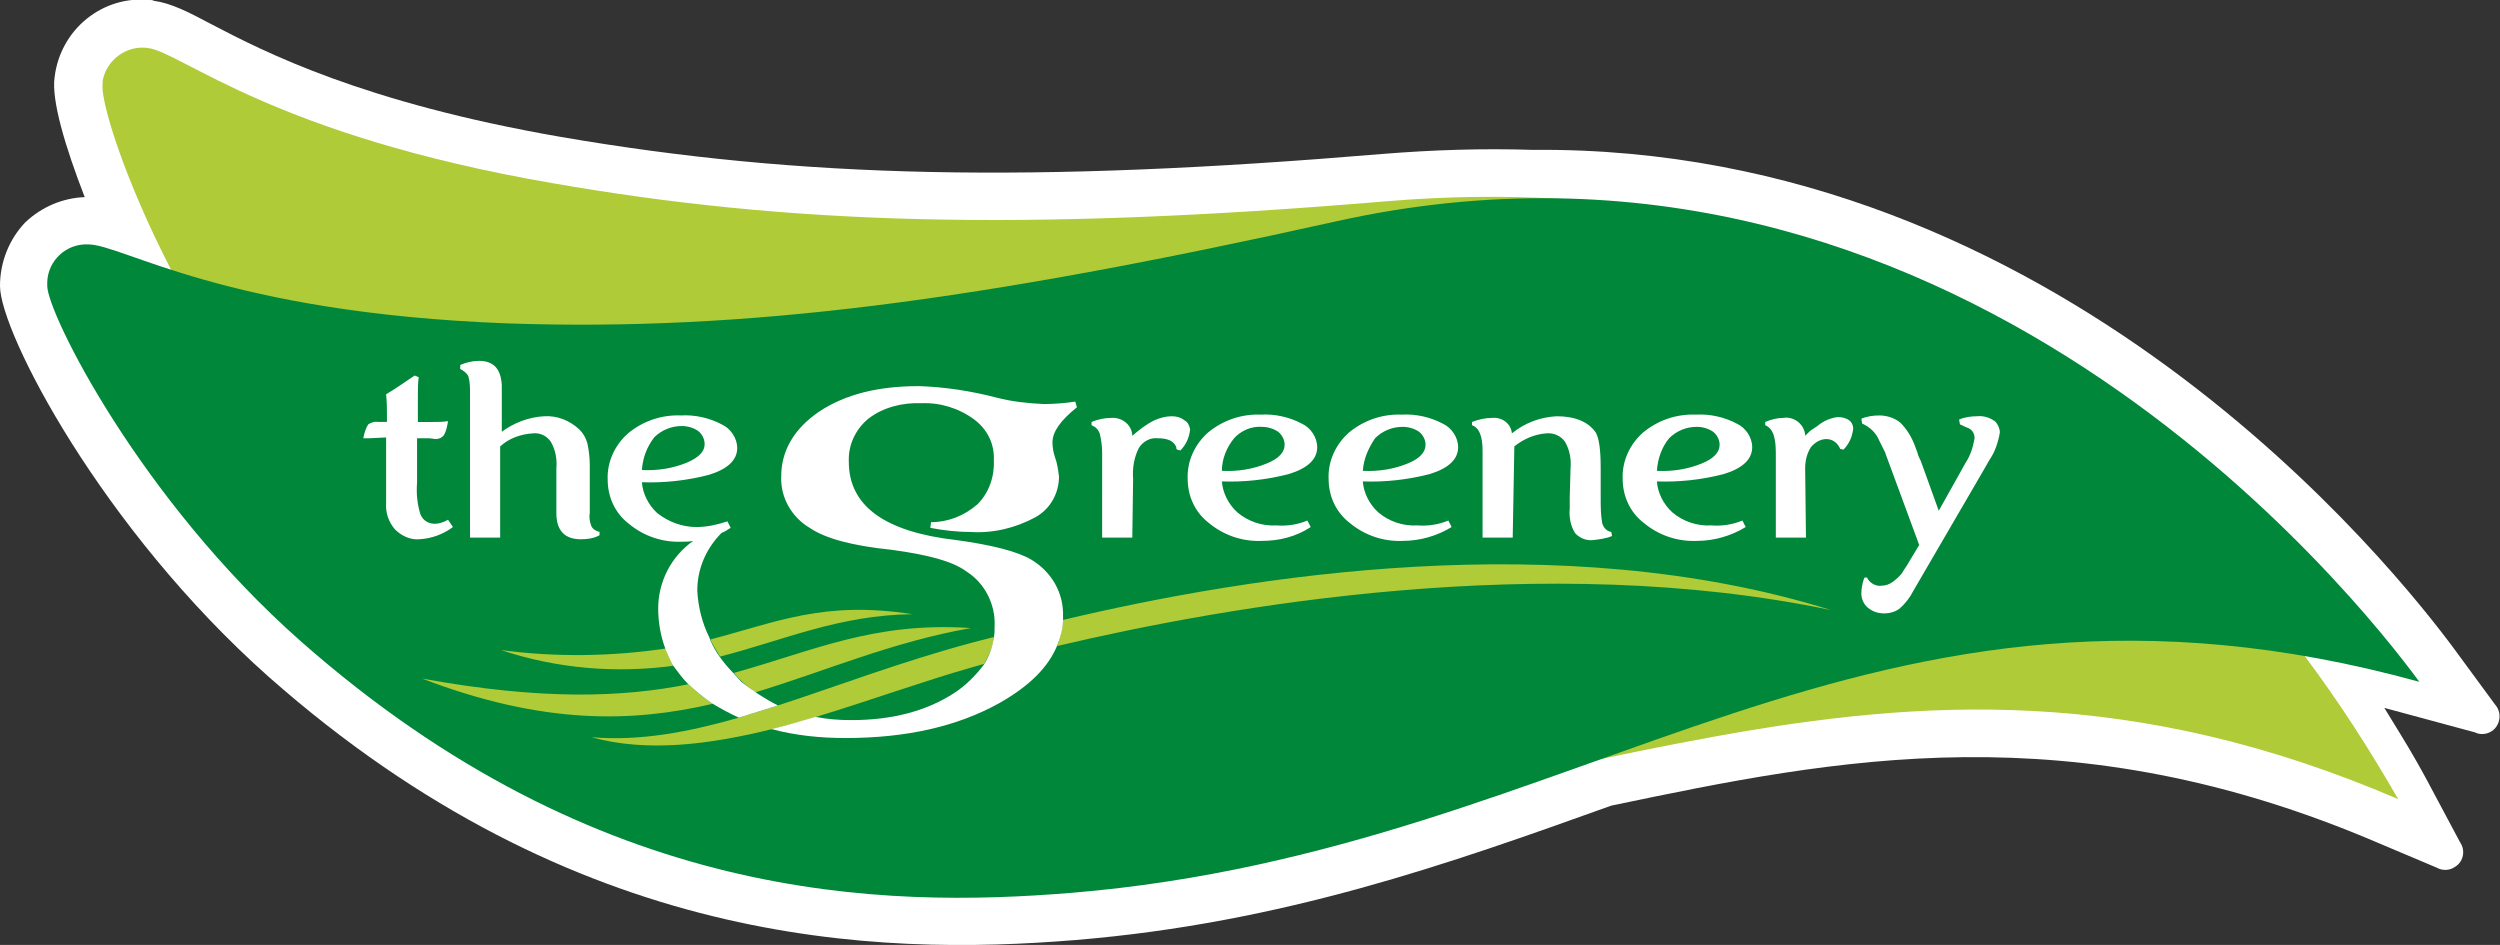 <?xml version="1.0" encoding="utf-8"?>
<!-- Generator: Adobe Illustrator 22.0.1, SVG Export Plug-In . SVG Version: 6.00 Build 0)  -->
<svg version="1.1" id="Layer_1" xmlns="http://www.w3.org/2000/svg" xmlns:xlink="http://www.w3.org/1999/xlink" x="0px" y="0px"
	 viewBox="0 0 306.9 116" style="enable-background:new 0 0 306.9 116;" xml:space="preserve">
<rect x="0" y="0" width="306.9" height="116" fill="#333333" stroke="none"/>
<style type="text/css">
	.st0{fill:#FFFFFF;}
	.st1{fill:#AFCB37;}
	.st2{fill:#008739;}
</style>
<path class="st0" d="M292,103.5c-37.8-16.2-66.5-10.4-94.2-4.6c-19.8,7.1-40.3,14.4-65.8,16.5c-24.5,2-61.4,0.9-99-32.3
	C12.5,64.9,0,40.8,0,35.1c0-2.9,1.1-5.7,3.1-7.8c2-1.9,4.6-3,7.3-3.1C8,18,6.3,12.3,6.7,9.5C7.4,3.6,12.6-0.6,18.4,0
	c0.2,0,0.3,0,0.5,0.1C21,0.4,23,1.4,26,3c6.5,3.4,18.6,9.6,42.8,13.8c29.6,5.1,57.9,5.7,100.9,2.1c6.2-0.5,12.3-0.7,18.5-0.5
	c64.5-0.6,105.8,51.3,113.4,61.7l4.7,6.4c0.8,0.9,0.7,2.3-0.2,3.1c-0.6,0.5-1.5,0.7-2.3,0.3l-11.1-3l1.9,3.1
	c1.6,2.6,2.7,4.6,3.4,5.9l4,7.5c0.7,1,0.4,2.4-0.6,3c-0.7,0.5-1.6,0.5-2.3,0.1L292,103.5z"/>
<path class="st1" d="M282.9,80.5c-1.4-1.8-0.4-8.8-1.9-10.8c-15.3-18.9-50.4-50-110.7-45c-45.1,3.8-73.7,2.8-102.4-2.2
	c-34.3-5.9-45.5-16-49.7-16.6c-2.6-0.4-5.1,1.4-5.6,4c0,0.1,0,0.3,0,0.4c-0.5,3.2,7.6,27.4,24.8,47.4c31.8,36.9,66.3,42.3,89.6,43.5
	c63.8,3.4,102.4-31,167.4-3.1C290.9,92,287.1,86.1,282.9,80.5"/>
<path class="st2" d="M36.9,78.7c36.5,32.2,71.5,32.8,94.7,30.9c63.7-5.3,97.2-44.7,165.4-25.9c-7.7-10.5-57.5-73.4-133.1-56.5
	C119.8,37,91.4,40.7,62.3,39.7C27.5,38.4,15.1,30,10.8,30c-2.7-0.1-4.9,2-5,4.6c0,0.2,0,0.3,0,0.5C5.8,38.4,17.1,61.2,36.9,78.7"/>
<path class="st1" d="M130.5,76.1c22.8-5.4,61-11.6,94.3-1.2c-35.3-7.4-74.2-0.5-95,4.4C130.2,78.2,130.4,77.1,130.5,76.1L130.5,76.1
	z M122,78.2l-2.7,0.7c-8.9,2.4-16.7,5.4-23.8,7.7c-1.6,0.5-3.2,1-4.8,1.5c-6.3,1.8-12.2,2.9-18.1,2.4c6.9,1.9,14.5,0.9,22.2-1
	c1.8-0.4,3.6-1,5.4-1.5c6.6-2,13.2-4.4,19.2-6.1l1.4-0.4C121.4,80.5,121.9,79.4,122,78.2 M92.7,85c-0.6-0.4-1.1-0.9-1.7-1.4
	c-0.3-0.3-0.6-0.6-0.9-1c9.8-2.7,17.1-6.3,29.1-5.5C109.5,78.8,101.3,82.4,92.7,85 M87.5,86.4l-0.3-0.2c-1-0.7-1.8-1.4-2.7-2.2
	c-8,1.6-17.9,2-32.7-0.7C66.7,89,77.6,88.7,87.5,86.4 M88.4,80.6c-0.4-0.7-0.9-1.4-1.2-2.1c8.1-2.1,13.9-4.8,24.8-3.1
	C103,75.5,96.2,78.6,88.4,80.6 M61.5,79.8c6.7,0.9,13.6,0.8,20.3-0.2c0.3,0.7,0.6,1.4,1.1,2.1C75.7,82.7,68.4,82.1,61.5,79.8"/>
<path class="st0" d="M221.7,66H218V56c0-0.9,0-1.8-0.3-2.7c-0.2-0.5-0.5-0.9-1-1.1v-0.4c0.7-0.3,1.5-0.5,2.2-0.5
	c1.3-0.2,2.5,0.7,2.7,2c0,0.1,0,0.1,0,0.2l0.4-0.4c0.3-0.3,0.5-0.4,0.5-0.4l0.6-0.4c0.7-0.6,1.6-1,2.5-1.1c0.5,0,1,0.1,1.4,0.4
	c0.3,0.2,0.5,0.6,0.5,1c-0.1,1-0.5,1.9-1.2,2.6l-0.4-0.1c-0.3-0.7-0.9-1.2-1.7-1.2c-0.7,0-1.4,0.4-1.9,1c-0.5,0.8-0.7,1.7-0.7,2.6
	L221.7,66L221.7,66z M185.7,66h-3.7V55.3c0-1.7-0.4-2.8-1.3-3.1v-0.4c0.8-0.3,1.6-0.5,2.5-0.5c1.2-0.1,2.3,0.7,2.4,1.9
	c1.6-1.3,3.5-2,5.5-2.1c2.3,0,3.9,0.7,4.8,2c0.4,0.7,0.6,2.1,0.6,4.3v3.7c0,1.1,0,2.1,0.2,3.2c0.2,0.5,0.5,0.9,1.1,1l0.1,0.5
	c-0.7,0.3-1.5,0.4-2.3,0.5c-0.8,0.1-1.6-0.2-2.2-0.8c-0.6-0.9-0.8-2-0.7-3.1V61l0.1-3.5c0.1-1.1-0.1-2.3-0.7-3.3
	c-0.5-0.7-1.4-1.1-2.3-1c-1.4,0.1-2.8,0.7-3.9,1.6L185.7,66L185.7,66z M139,66h-3.7V55.6c0-0.8-0.1-1.6-0.3-2.4
	c-0.2-0.5-0.5-0.8-1-1v-0.4c0.7-0.3,1.6-0.5,2.4-0.5c1.3-0.1,2.5,0.8,2.6,2.1c0,0,0,0,0,0.1c0.8-0.7,1.7-1.4,2.7-1.9
	c0.7-0.3,1.4-0.5,2.1-0.5c0.6,0,1.1,0.1,1.6,0.5c0.4,0.2,0.6,0.6,0.7,1.1c-0.1,1-0.5,1.9-1.2,2.6l-0.4-0.1c0,0-0.1-0.1-0.1-0.2v-0.1
	c-0.3-0.8-1.1-1.1-2.3-1.1c-0.9-0.1-1.8,0.4-2.3,1.2c-0.6,1.2-0.8,2.5-0.7,3.8L139,66L139,66z M61.5,66h-3.8V48.3
	c0-0.7,0-1.4-0.2-2.1c-0.2-0.4-0.6-0.7-1-0.9v-0.5c0.7-0.3,1.5-0.5,2.3-0.5c1.8,0,2.7,1,2.8,3V53c1.5-1.1,3.3-1.8,5.2-1.9
	c1.6-0.1,3.1,0.5,4.3,1.6c0.5,0.5,0.8,1,1,1.7c0.2,0.9,0.3,1.8,0.3,2.7V63c-0.1,0.5,0,1.1,0.2,1.6c0.2,0.4,0.6,0.6,1,0.7v0.4
	c-0.7,0.4-1.5,0.5-2.3,0.5c-2,0-3-1.1-3-3.2v-5.5c0.1-1.1-0.1-2.3-0.7-3.3c-0.5-0.7-1.3-1.1-2.2-1c-1.5,0.1-2.9,0.6-4,1.6V66
	L61.5,66z M55,63.8l0.6,0.9c-1.2,0.9-2.6,1.4-4.1,1.5c-1.1,0.1-2.2-0.4-3-1.2c-0.8-0.9-1.2-2.1-1.1-3.3v-8l-2,0.1h-0.8
	c0.1-0.6,0.3-1.2,0.6-1.7c0.3-0.2,0.8-0.4,1.2-0.3h1.1v-1.1c0-0.5,0-1.3-0.1-2.3c1.2-0.7,2.3-1.5,3.5-2.3l0.5,0.2
	c-0.1,0.8-0.1,1.5-0.1,2v3.5h1l0.9,0c0.6,0,1.2,0,1.8-0.1c-0.1,0.6-0.2,1.2-0.5,1.7c-0.2,0.3-0.6,0.5-1,0.5l-0.8-0.1h-1.5v5.4
	c-0.1,1.3,0,2.6,0.4,3.9c0.3,0.8,1,1.2,1.8,1.2C53.9,64.3,54.5,64.1,55,63.8 M213.9,63.9l0.4,0.8c-1.8,1.1-3.9,1.7-6,1.7
	c-2.4,0.1-4.7-0.7-6.5-2.2c-1.7-1.3-2.6-3.3-2.6-5.4c-0.1-2.2,0.9-4.3,2.5-5.7c1.8-1.5,4.1-2.3,6.5-2.2c1.7-0.1,3.5,0.3,5,1.1
	c1.1,0.5,1.9,1.7,1.9,2.9c0,1.5-1.2,2.6-3.5,3.3c-2.7,0.7-5.5,1-8.2,0.9c0.1,1.4,0.8,2.8,1.9,3.8c1.3,1.1,3,1.7,4.8,1.6
	C211.4,64.6,212.7,64.4,213.9,63.9 M203.4,57.8c1.9,0.1,3.8-0.2,5.5-0.9c1.5-0.6,2.2-1.4,2.2-2.3c0-0.6-0.3-1.2-0.8-1.6
	c-0.6-0.4-1.3-0.6-2-0.6c-1.3,0-2.5,0.5-3.4,1.4C204,54.9,203.5,56.3,203.4,57.8 M177.8,63.9l0.4,0.8c-1.8,1.1-3.9,1.7-6,1.7
	c-2.4,0.1-4.7-0.7-6.5-2.2c-1.7-1.3-2.6-3.3-2.6-5.4c-0.1-2.2,0.9-4.3,2.5-5.7c1.8-1.5,4.1-2.3,6.5-2.2c1.7-0.1,3.5,0.3,5,1.1
	c1.1,0.5,1.9,1.7,1.9,2.9c0,1.5-1.2,2.6-3.5,3.3c-2.7,0.7-5.5,1-8.2,0.9c0.1,1.4,0.8,2.8,1.9,3.8c1.3,1.1,3,1.7,4.8,1.6
	C175.3,64.6,176.6,64.4,177.8,63.9 M167.3,57.8c1.9,0.1,3.8-0.2,5.5-0.9c1.5-0.6,2.2-1.4,2.2-2.3c0-0.6-0.3-1.2-0.8-1.6
	c-0.6-0.4-1.3-0.6-2-0.6c-1.3,0-2.5,0.5-3.4,1.4C168,55,167.4,56.3,167.3,57.8 M160.5,63.9l0.4,0.8c-1.8,1.2-3.9,1.7-6,1.7
	c-2.4,0.1-4.7-0.7-6.5-2.2c-1.7-1.3-2.6-3.3-2.6-5.4c-0.1-2.2,0.9-4.3,2.5-5.7c1.8-1.5,4.1-2.3,6.5-2.2c1.7-0.1,3.5,0.3,5,1.1
	c1.1,0.5,1.9,1.7,1.9,2.9c0,1.5-1.2,2.6-3.5,3.3c-2.7,0.7-5.5,1-8.2,0.9c0.1,1.4,0.8,2.8,1.9,3.8c1.3,1.1,3,1.7,4.8,1.6
	C158,64.6,159.3,64.4,160.5,63.9 M150,57.8c1.9,0.1,3.8-0.2,5.5-0.9c1.5-0.6,2.2-1.4,2.2-2.3c0-0.6-0.3-1.2-0.8-1.6
	c-0.6-0.4-1.3-0.6-2-0.6c-1.3-0.1-2.6,0.5-3.4,1.4C150.6,54.9,150,56.3,150,57.8 M78.8,57.7c1.9,0.1,3.8-0.2,5.5-0.9
	c1.4-0.6,2.2-1.3,2.2-2.3c0-0.6-0.3-1.2-0.8-1.6c-0.6-0.4-1.3-0.6-2-0.6c-1.3,0-2.5,0.5-3.4,1.4C79.4,54.9,78.9,56.2,78.8,57.7
	 M95.5,86.6c-1.6,0.5-3.2,1-4.8,1.5c-1.1-0.5-2.2-1.1-3.2-1.7l-0.3-0.2c-1-0.7-1.8-1.4-2.7-2.2c-0.7-0.7-1.2-1.4-1.8-2.2
	c-0.4-0.7-0.7-1.4-1-2.1c-0.6-1.6-0.9-3.3-0.9-5c0-3.3,1.6-6.4,4.3-8.3c-0.5,0.1-0.9,0.1-1.4,0.1c-2.4,0.1-4.7-0.7-6.5-2.2
	c-1.7-1.3-2.6-3.3-2.6-5.4c-0.1-2.2,0.9-4.3,2.5-5.7c1.8-1.5,4.1-2.3,6.5-2.2c1.7-0.1,3.5,0.3,5,1.1c1.1,0.5,1.9,1.7,1.9,2.9
	c0,1.5-1.2,2.6-3.5,3.3c-2.7,0.7-5.5,1-8.2,0.9c0.1,1.4,0.8,2.8,1.9,3.8c1.4,1.1,3.1,1.7,4.8,1.7c1.3,0,2.6-0.3,3.8-0.7l0.4,0.8
	c-0.4,0.2-0.7,0.5-1.1,0.6c-1.9,1.9-3,4.4-3,7.1c0.1,2,0.6,4,1.5,5.8l0.1,0.3c0.3,0.7,0.7,1.4,1.2,2.1c0.5,0.7,1.1,1.4,1.7,2
	c0.3,0.3,0.6,0.7,0.9,1C92.4,84.8,93.9,85.8,95.5,86.6 M126.6,68.7c2.5,1.5,4,4.1,3.9,7V76c0,1.1-0.3,2.2-0.7,3.2
	c-1.1,2.7-3.4,5-7.1,7.1c-5.2,2.9-11.5,4.3-18.9,4.3c-3.1,0-6.1-0.3-9.1-1.1c1.8-0.4,3.6-1,5.4-1.5c1.5,0.3,2.9,0.4,4.4,0.4
	c5,0,9.2-1.1,12.6-3.3c1.4-0.9,2.6-2.1,3.6-3.4c0.7-1,1.1-2.2,1.3-3.4c0.1-0.5,0.1-1,0.1-1.5c0.1-2.6-1.2-5.2-3.4-6.6
	c-1.7-1.3-4.8-2.1-9.2-2.7c-4.9-0.5-8.2-1.4-10.1-2.7c-2.2-1.3-3.6-3.7-3.5-6.3c0-3.2,1.6-5.9,4.7-8c3.2-2.1,7.2-3.1,12.2-3.1
	c3.2,0.1,6.4,0.6,9.5,1.4c1.9,0.5,3.8,0.7,5.8,0.8c1.3,0,2.6-0.1,3.9-0.3l0.2,0.7c-2,1.6-3,3-3,4.3c0,0.6,0.1,1.2,0.3,1.8
	c0.3,0.8,0.4,1.6,0.5,2.4c0,2.1-1.1,4-2.9,5c-2.4,1.3-5.2,2-8,1.8c-1.7,0-3.3-0.2-4.9-0.5l0.1-0.7c2.1,0,4.1-0.8,5.7-2.2
	c1.4-1.4,2.1-3.4,2-5.4c0.1-2-0.8-3.8-2.4-5c-1.9-1.4-4.2-2.1-6.5-2c-2.3-0.1-4.7,0.5-6.5,1.9c-1.6,1.3-2.5,3.3-2.4,5.3
	c0,5.4,4.4,8.6,13.2,9.6C121.8,66.9,124.9,67.7,126.6,68.7 M241.5,52.5c-0.3-0.1-0.6-0.3-0.9-0.4l-0.1-0.6c0.7-0.3,1.5-0.4,2.2-0.4
	c0.8-0.1,1.7,0.2,2.3,0.7c0.3,0.4,0.5,0.8,0.5,1.3c-0.2,1.2-0.6,2.4-1.3,3.4l-0.4,0.7l-0.4,0.7l-8.5,14.6c-0.4,0.8-1,1.6-1.7,2.2
	c-0.5,0.4-1.2,0.6-1.9,0.6c-0.7,0-1.4-0.2-2-0.7c-0.5-0.4-0.8-1.1-0.8-1.7c0-0.6,0.1-1.2,0.3-1.8l0.1-0.2h0.3l0.1,0.2
	c0.4,0.6,1.1,0.9,1.7,0.8c0.5,0,1-0.2,1.4-0.5c0.5-0.4,1-0.8,1.3-1.4l0.4-0.6l1.5-2.5l-3.8-10.3l-0.3-0.8c0-0.1-0.1-0.3-0.3-0.7
	l-0.5-1c-0.4-1-1.2-1.7-2.1-2.1l-0.1-0.6c0.7-0.3,1.5-0.4,2.2-0.4c0.9,0,1.9,0.3,2.6,0.9c0.8,0.8,1.4,1.8,1.8,2.9l0.3,0.8
	c0,0.1,0.1,0.4,0.4,1l2.2,6.1l2.8-5l0.5-0.9c0.6-0.9,0.9-1.9,1.1-3C242.4,53.2,242.1,52.7,241.5,52.5"/>
</svg>
